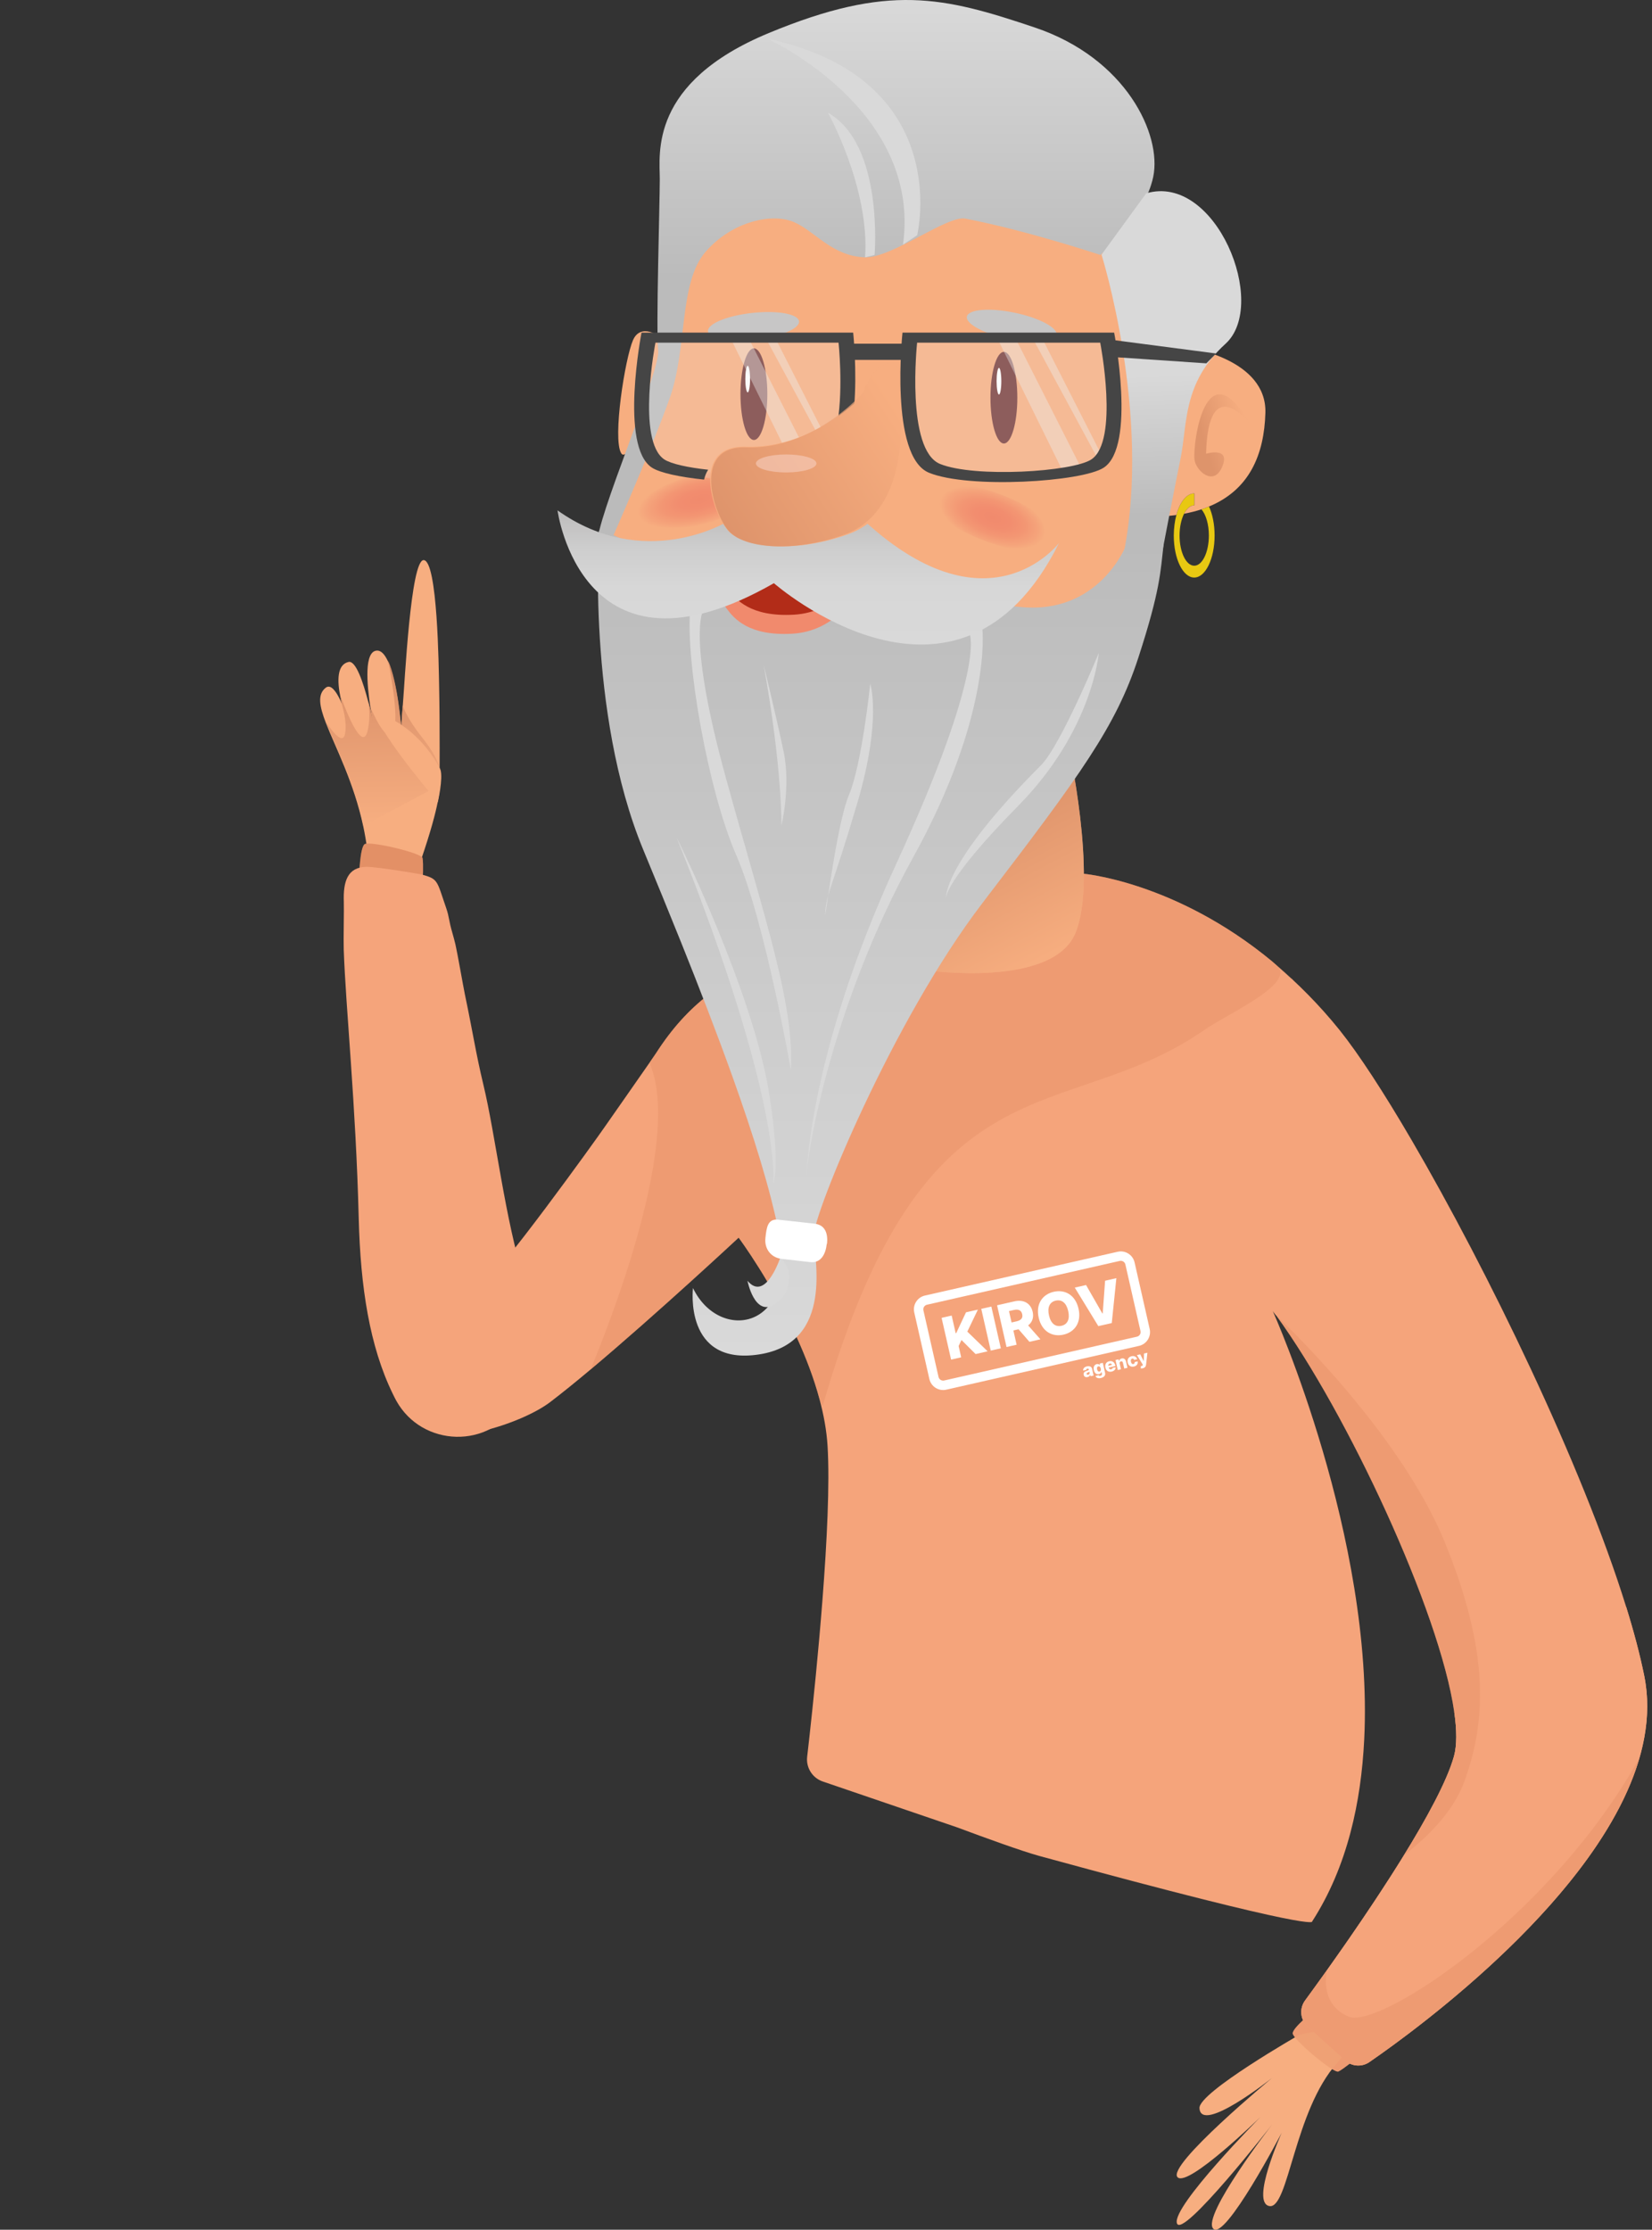 <?xml version="1.0" encoding="UTF-8"?> <svg xmlns="http://www.w3.org/2000/svg" width="269" height="363" viewBox="0 0 269 363" fill="none"><rect x="0" y="0" width="269" height="363" fill="#333333" stroke="none"/> <path d="M222.139 283.191C221.882 288.365 221.19 293.45 219.915 298.286C218.546 303.478 216.515 308.389 213.654 312.823C213.654 312.823 215.295 314.749 169.258 302.154C166.394 301.369 160.539 299.245 155.826 297.486L134.084 290.065L133.973 290.028C132.288 289.451 131.231 287.781 131.432 286.01C131.54 285.088 131.663 283.979 131.804 282.718C132.407 277.265 133.266 268.944 133.924 260.455C134.65 251.111 135.129 241.563 134.754 235.403C134.601 232.888 134.125 230.307 133.433 227.747C132.522 224.355 131.227 221.003 129.81 217.886C125.711 208.884 120.54 201.85 120.284 201.504C120.28 201.493 120.276 201.489 120.276 201.489C120.276 201.489 106.904 213.943 96.168 222.953C93.795 224.943 91.549 226.762 89.607 228.246C84.801 231.91 71.949 235.786 69.765 232.051C69.163 231.025 70.171 229.894 71.949 228.826C69.951 225.568 71.227 220.271 68.322 221.055C68.914 220.096 69.155 216.93 69.591 215.844C71.198 211.834 72.775 212.333 76.524 210.874C76.982 210.696 77.473 210.488 77.997 210.242C78.433 210.034 78.894 209.799 79.385 209.528C79.82 209.29 77.741 209.833 78.221 209.532C81.081 207.746 96.897 185.747 98.56 183.329C99.252 182.321 103.642 176.08 105.754 173.022C106.301 172.233 106.695 171.657 106.837 171.437C109.485 167.316 112.268 164.344 115.325 161.97C122.203 156.621 130.461 154.293 141.669 148.668C142.033 148.486 142.398 148.3 142.762 148.114C143.328 147.82 143.89 147.527 144.448 147.233L146.36 154.754L150.116 149.959L174.444 146.016C175.37 145.867 176.069 145.101 176.148 144.164C176.255 142.869 176.203 142.218 176.203 142.218C176.203 142.218 191.302 143.405 207.167 156.528L207.799 157.094L207.803 157.098C207.818 157.109 207.833 157.124 207.848 157.138L210.463 159.478L211.114 165.486L211.448 173.115L207.781 210.372L207.825 214.178V214.207C207.636 213.951 207.446 213.698 207.256 213.452C207.498 213.992 223.742 250.401 222.139 283.191Z" fill="#F5A47B"></path> <path d="M154.869 221.342L156.511 220.97L156.094 219.13L156.562 218.153L158.859 220.439L160.821 219.993L157.512 216.787L159.232 213.206L157.297 213.645L155.705 217.028L155.617 217.047L154.964 214.173L153.322 214.545L154.869 221.342ZM161.424 212.709L159.782 213.081L161.324 219.876L162.966 219.504L161.424 212.709ZM163.897 219.293L165.539 218.921L165.011 216.596L165.854 216.404L167.624 218.447L169.414 218.041L167.416 215.774C168.085 215.265 168.363 214.502 168.152 213.561C167.834 212.165 166.685 211.515 165.162 211.862L162.357 212.501L163.897 219.293ZM164.716 215.298L164.295 213.447L165.104 213.263C165.84 213.094 166.304 213.316 166.448 213.945C166.593 214.574 166.261 214.945 165.525 215.114L164.716 215.298ZM175.62 213.056C175.111 210.811 173.408 209.888 171.583 210.302C169.751 210.719 168.625 212.283 169.134 214.528C169.643 216.765 171.338 217.696 173.167 217.281C174.993 216.87 176.129 215.301 175.62 213.056ZM173.94 213.437C174.241 214.766 173.822 215.619 172.841 215.841C171.863 216.061 171.111 215.478 170.809 214.145C170.508 212.816 170.931 211.961 171.909 211.741C172.89 211.52 173.64 212.108 173.94 213.437ZM176.846 209.204L175.008 209.619L178.844 215.892L181.032 215.397L181.782 208.083L179.946 208.502L179.557 213.821L179.5 213.835L176.846 209.204Z" fill="white"></path> <path d="M185.474 219.108L154.084 226.24C152.847 226.519 151.615 225.743 151.332 224.507L148.871 213.669C148.592 212.432 149.368 211.2 150.604 210.917L181.994 203.785C183.231 203.505 184.463 204.281 184.746 205.517L187.206 216.355C187.486 217.593 186.71 218.825 185.474 219.108ZM150.942 212.41C150.529 212.502 150.271 212.915 150.363 213.328L152.824 224.166C152.916 224.579 153.329 224.837 153.742 224.745L185.131 217.613C185.544 217.521 185.802 217.108 185.71 216.695L183.249 205.857C183.157 205.444 182.744 205.186 182.331 205.278L150.942 212.41Z" fill="white"></path> <path d="M177.104 224.181C177.332 224.127 177.466 224.007 177.519 223.818L177.531 223.817L177.585 224.045L178.074 223.935L177.824 222.827C177.747 222.483 177.393 222.355 176.98 222.447C176.541 222.546 176.343 222.822 176.37 223.13L176.852 223.041C176.852 222.931 176.923 222.848 177.057 222.816C177.183 222.788 177.279 222.832 177.303 222.94L177.304 222.943C177.328 223.042 177.224 223.089 176.952 223.176C176.627 223.278 176.379 223.463 176.461 223.826C176.531 224.144 176.791 224.253 177.104 224.181ZM177.184 223.803C177.064 223.828 176.964 223.794 176.939 223.683C176.915 223.576 176.983 223.494 177.128 223.441C177.221 223.407 177.334 223.359 177.386 223.315L177.423 223.47C177.461 223.626 177.353 223.768 177.184 223.803ZM179.262 224.34C179.755 224.228 180.04 223.929 179.946 223.513L179.575 221.874L179.06 221.992L179.125 222.27L179.109 222.273C179.013 222.136 178.837 222.019 178.577 222.078C178.237 222.154 177.985 222.488 178.116 223.06C178.243 223.613 178.592 223.787 178.948 223.708C179.188 223.653 179.324 223.507 179.35 223.343L179.369 223.338L179.433 223.625C179.482 223.834 179.369 223.937 179.198 223.977C179.03 224.016 178.918 223.974 178.867 223.88L178.382 224.018C178.479 224.294 178.797 224.447 179.262 224.34ZM179.04 223.291C178.848 223.332 178.705 223.204 178.644 222.941C178.584 222.682 178.651 222.487 178.846 222.444C179.036 222.399 179.185 222.542 179.243 222.806C179.308 223.067 179.23 223.246 179.04 223.291ZM181.01 223.296C181.437 223.197 181.672 222.929 181.658 222.594L181.178 222.688C181.164 222.804 181.072 222.888 180.934 222.917C180.735 222.962 180.582 222.859 180.536 222.657L180.533 222.641L181.62 222.392L181.591 222.263C181.467 221.725 181.075 221.504 180.613 221.61C180.121 221.722 179.882 222.13 179.997 222.638C180.112 223.167 180.498 223.412 181.01 223.296ZM180.465 222.344C180.436 222.18 180.535 222.029 180.707 221.989C180.878 221.948 181.029 222.039 181.068 222.207L180.465 222.344ZM182.317 221.989C182.273 221.803 182.359 221.667 182.523 221.63C182.687 221.592 182.811 221.679 182.851 221.859L183.066 222.797L183.584 222.678L183.349 221.639C183.266 221.273 182.986 221.076 182.644 221.157C182.404 221.212 182.247 221.377 182.223 221.59L182.204 221.595L182.135 221.297L181.642 221.409L182.013 223.039L182.532 222.919L182.317 221.989ZM184.641 222.473C185.099 222.368 185.323 222.038 185.246 221.631L184.76 221.739C184.782 221.915 184.697 222.034 184.557 222.068C184.374 222.11 184.219 221.983 184.153 221.693C184.089 221.406 184.175 221.224 184.354 221.184C184.503 221.149 184.624 221.229 184.681 221.392L185.167 221.284C185.064 220.884 184.711 220.692 184.26 220.793C183.748 220.909 183.516 221.323 183.627 221.824C183.739 222.316 184.124 222.587 184.641 222.473ZM186.077 222.755C186.45 222.669 186.593 222.439 186.622 222.152L186.833 220.227L186.286 220.35L186.247 221.582L186.232 221.584L185.668 220.49L185.125 220.612L186.086 222.169L186.078 222.224C186.054 222.357 185.945 222.386 185.778 222.37L185.747 222.771C185.835 222.79 185.954 222.782 186.077 222.755Z" fill="white"></path> <path opacity="0.4" d="M76.524 210.874C76.982 210.696 77.473 210.488 77.997 210.242C76.532 214.892 73.426 223.228 71.313 225.214C70.755 219.274 74.653 216.049 76.461 211.049C76.483 210.99 76.502 210.93 76.524 210.874Z" fill="#F5F5F5"></path> <path opacity="0.4" d="M207.211 160.531C204.611 163.071 198.697 165.88 196.175 167.632C173.056 183.701 150.689 170.641 133.965 228.904C133.798 228.532 133.619 228.149 133.433 227.747C132.522 224.355 131.227 221.003 129.81 217.886C125.711 208.884 120.54 201.85 120.284 201.504C120.28 201.493 120.276 201.489 120.276 201.489C120.276 201.489 106.904 213.943 96.168 222.952C100.729 211.879 110.869 184.691 105.754 173.022C106.301 172.233 106.695 171.657 106.837 171.437C109.485 167.316 112.267 164.344 115.325 161.97C123.245 157.176 132.912 153.102 141.669 148.668C142.033 148.486 142.398 148.3 142.762 148.114C143.328 147.82 143.889 147.526 144.447 147.233L146.359 154.754L150.116 149.959L174.444 146.016C175.37 145.867 176.069 145.101 176.147 144.164C176.255 142.869 176.203 142.218 176.203 142.218C176.203 142.218 191.302 143.405 207.167 156.528V156.565C207.26 156.644 207.36 156.729 207.468 156.818C207.58 156.911 207.687 157.001 207.799 157.094L207.803 157.097C207.818 157.109 207.832 157.123 207.847 157.138C208.974 158.098 208.495 159.281 207.211 160.531Z" fill="#E39066"></path> <path d="M173.908 121.03C173.908 121.03 178.758 142.802 175.157 151.804C171.508 160.925 150.986 157.975 150.986 157.975L161.298 125.598L173.908 121.03Z" fill="#F7AE80"></path> <path opacity="0.7" d="M173.908 121.03C173.908 121.03 178.758 142.802 175.157 151.804C171.508 160.925 150.986 157.975 150.986 157.975L161.298 125.598L173.908 121.03Z" fill="url(#paint0_linear)"></path> <path d="M180.722 33.02C180.722 33.02 189.27 77.569 182.009 93.318C179.424 98.92 172.111 100.516 168.51 101.29C164.909 102.06 105.449 110.738 98.638 88.371C98.638 88.371 106.159 72.621 109.243 60.792C112.326 48.964 112.457 34.308 112.457 34.308L180.722 33.02Z" fill="#F7AE80"></path> <path d="M150.577 80.053C149.789 82.118 154.096 85.678 160.197 88.006C166.297 90.335 171.88 90.551 172.669 88.486C173.458 86.422 169.15 82.862 163.05 80.533C156.949 78.201 151.366 77.989 150.577 80.053Z" fill="url(#paint1_radial)"></path> <path d="M102.376 84.681C103.016 86.846 108.722 87.073 115.124 85.187C121.526 83.301 126.198 80.013 125.558 77.848C124.918 75.683 119.212 75.456 112.81 77.342C106.409 79.228 101.74 82.513 102.376 84.681Z" fill="url(#paint2_radial)"></path> <path d="M104.742 138.339C106.758 143.216 108.841 148.286 110.894 153.393C113.855 160.773 116.749 168.239 119.286 175.317C122.716 184.907 125.483 193.793 126.852 200.824C129.94 216.637 117.084 218.564 112.84 209.692C112.84 209.692 111.296 222.421 123.638 220.494C135.981 218.564 132.51 204.551 132.51 201.081C132.51 197.606 145.239 166.267 160.022 146.954C175.965 126.127 181.712 118.271 185.35 107.1C188.95 96.041 188.962 93.08 189.475 88.583L183.378 88.758C183.378 88.758 178.985 100.155 166.066 98.809C153.144 97.459 137.011 97.909 137.011 97.909C137.011 97.909 124.925 102.986 117.017 95.271L99.728 87.043L97.555 86.396C97.555 86.4 95.483 115.972 104.742 138.339Z" fill="url(#paint3_linear)"></path> <path d="M114.51 99.359C114.51 99.359 111.809 103.41 118.174 126.551C124.538 149.691 129.359 163.384 128.779 174.182C128.779 174.182 124.535 149.885 119.907 139.276C115.28 128.671 111.616 107.65 112.386 99.165C113.156 90.681 114.51 99.359 114.51 99.359Z" fill="#D9D9D9"></path> <path d="M127.143 204.491C127.143 204.491 124.732 212.11 121.712 208.509C121.712 208.509 122.854 214.39 126.083 212.366C129.311 210.343 128.348 206.63 128.348 206.63L127.143 204.491Z" fill="#D9D9D9"></path> <path d="M127.269 204.942L131.919 205.47C133.648 205.66 134.437 204.228 134.627 202.498H134.66C134.85 200.768 134.336 199.399 132.61 199.21L126.733 198.562C125.003 198.373 124.825 199.805 124.635 201.534V201.568C124.446 203.294 125.543 204.748 127.269 204.942Z" fill="white"></path> <path d="M159.966 102.432C159.966 102.432 161.561 116.329 148.643 139.663C135.724 162.997 131.286 187.488 131.286 192.309C131.286 192.309 131.286 172.446 145.942 140.627C160.598 108.807 157.897 103.213 157.897 103.213L159.966 102.432Z" fill="#D9D9D9"></path> <path d="M178.921 106.3C178.921 106.3 177.958 118.836 165.809 131.178C153.66 143.521 154.047 146.221 154.047 146.221C154.047 146.221 153.337 140.76 169.473 124.624C172.75 121.343 178.921 106.3 178.921 106.3Z" fill="#D9D9D9"></path> <path d="M141.702 111.314C141.702 111.314 143.629 117.099 139.581 130.791C135.531 144.484 134.567 145.447 134.374 148.535C134.18 151.618 136.111 134.455 138.231 129.445C140.351 124.434 141.702 111.314 141.702 111.314Z" fill="#D9D9D9"></path> <path d="M124.345 108.227C124.345 108.227 126.465 116.905 127.622 122.496C128.779 128.087 127.235 134.451 127.235 134.451C127.235 134.451 127.432 125.39 124.345 108.227Z" fill="#D9D9D9"></path> <path d="M110.139 136.256C110.139 136.256 122.738 161.584 125.308 178.423C127.142 190.438 125.889 192.692 125.889 192.692C125.889 192.692 127.622 179.773 110.139 136.256Z" fill="#D9D9D9"></path> <path d="M107.569 54.874C107.569 54.874 104.355 52.43 103.068 55.388C101.781 58.345 99.724 71.331 101.141 73.771C102.555 76.215 108.339 59.758 108.339 59.758L107.569 54.874Z" fill="#F7AE80"></path> <path d="M191.554 83.844C192.123 81.746 193.213 80.332 194.467 80.332H194.474V82.266H194.463C193.823 82.266 193.232 82.787 192.804 83.639C192.358 84.535 192.071 85.785 192.071 87.18C192.071 89.899 193.139 92.098 194.463 92.098C195.776 92.098 196.844 89.899 196.844 87.18C196.844 85.346 196.356 83.751 195.631 82.917C196.059 82.776 196.464 82.624 196.862 82.46C197.431 83.691 197.777 85.35 197.777 87.184C197.777 90.96 196.293 94.025 194.459 94.025C192.618 94.025 191.13 90.96 191.13 87.184C191.138 85.971 191.29 84.829 191.554 83.844Z" fill="#E8C812"></path> <path d="M194.474 80.332V82.266H194.463C193.823 82.266 193.232 82.787 192.804 83.639C193.812 83.446 194.757 83.211 195.635 82.918C196.063 82.776 196.468 82.624 196.866 82.46C203.461 79.733 205.853 73.994 206.047 67.213C206.3 58.46 193.589 56.607 193.589 56.607L189.914 84.026C190.472 83.974 191.022 83.914 191.554 83.844C192.123 81.746 193.213 80.332 194.467 80.332H194.474Z" fill="#F7AE80"></path> <path opacity="0.7" d="M196.39 73.867C196.39 73.867 200.556 72.617 198.96 76.121C197.539 79.239 194.705 76.583 194.504 74.82C194.203 72.156 196.282 56.615 203.405 68.831C203.405 68.831 196.732 60.357 196.39 73.867Z" fill="url(#paint4_linear)"></path> <path d="M109.109 64.646C111.936 56.548 110.523 46.006 114.893 40.992C119.264 35.978 125.692 34.691 129.162 36.108C132.633 37.522 135.441 41.732 140.861 41.892C145.232 42.022 154.241 35.026 157.187 35.591C167.216 37.518 179.171 41.505 179.171 41.505C179.171 41.505 186.369 35.591 187.786 28.776C189.2 21.962 183.416 9.493 168.503 4.479C153.59 -0.536 144.719 -2.719 125.179 5.379C105.639 13.477 107.435 25.049 107.435 29.163C107.435 33.277 106.792 53.717 107.179 57.062C107.565 60.406 96.893 84.83 97.28 88.561C97.667 92.292 99.724 87.534 99.724 87.534C99.724 87.534 106.427 72.331 109.109 64.646Z" fill="url(#paint5_linear)"></path> <path d="M179.364 41.457C179.364 41.457 187.533 67.473 182.973 90.1H189.207C189.207 90.1 191.264 79.332 192.227 74.674C193.384 69.084 192.484 62.395 199.555 55.968C206.627 49.54 197.948 28.133 186.637 31.477L179.364 41.457Z" fill="url(#paint6_linear)"></path> <path d="M149.35 38.291C149.35 38.291 155.521 12.837 124.922 6.279C124.922 6.279 150.12 17.721 147.036 39.835L149.35 38.291Z" fill="#D9D9D9"></path> <path d="M142.408 41.505C142.408 41.505 143.952 23.506 134.824 18.365C134.824 18.365 141.638 30.577 140.865 41.892L142.408 41.505Z" fill="#D9D9D9"></path> <path d="M163.467 72.201C162.259 72.201 161.28 68.862 161.28 64.743C161.28 60.624 162.259 57.285 163.467 57.285C164.675 57.285 165.654 60.624 165.654 64.743C165.654 68.862 164.675 72.201 163.467 72.201Z" fill="#753938"></path> <path d="M162.663 64.229C162.45 64.229 162.276 63.258 162.276 62.061C162.276 60.863 162.45 59.892 162.663 59.892C162.877 59.892 163.05 60.863 163.05 62.061C163.05 63.258 162.877 64.229 162.663 64.229Z" fill="white"></path> <path d="M164.301 55.188C160.268 54.354 157.196 52.718 157.441 51.535C157.686 50.352 161.154 50.07 165.188 50.904C169.221 51.739 172.293 53.374 172.048 54.557C171.804 55.74 168.335 56.023 164.301 55.188Z" fill="#C7C6C6"></path> <path d="M122.761 71.628C121.553 71.628 120.574 68.289 120.574 64.17C120.574 60.051 121.553 56.712 122.761 56.712C123.969 56.712 124.948 60.051 124.948 64.17C124.948 68.289 123.969 71.628 122.761 71.628Z" fill="#753938"></path> <path d="M121.749 63.88C121.536 63.88 121.363 62.909 121.363 61.711C121.363 60.514 121.536 59.543 121.749 59.543C121.963 59.543 122.136 60.514 122.136 61.711C122.136 62.909 121.963 63.88 121.749 63.88Z" fill="white"></path> <path d="M115.282 53.941C115.149 52.741 118.361 51.401 122.455 50.948C126.549 50.496 129.976 51.103 130.109 52.304C130.241 53.504 127.03 54.844 122.935 55.297C118.841 55.749 115.415 55.142 115.282 53.941Z" fill="#C7C6C6"></path> <path d="M139.113 96.937C139.113 96.937 136.03 102.789 128.958 103.172C121.887 103.559 119.51 100.665 118.353 99.121C117.196 97.577 115.846 94.17 115.846 94.17L126.131 89.349L139.113 96.937Z" fill="#F18A6D"></path> <path d="M139.396 93.839C139.396 93.839 136.312 99.69 129.241 100.073C122.169 100.46 119.792 97.566 118.635 96.022C117.479 94.478 116.128 91.071 116.128 91.071L126.413 86.25L139.396 93.839Z" fill="#B22C18"></path> <path d="M172.453 88.385C172.453 88.385 160.747 103.927 139.842 83.948L118.331 84.971C118.331 84.971 104.902 93.121 90.782 83.088C90.782 83.088 94.717 112.843 126.016 94.944C126.019 94.944 156.064 121.298 172.453 88.385Z" fill="url(#paint7_linear)"></path> <path opacity="0.2" d="M179.861 55.094L181.881 65.056L180.895 73.325L177.748 76.237L168.772 77.696L157.542 77.506L151.483 75.955L148.898 71.774C148.898 71.774 148.053 63.363 148.053 63.081C148.053 62.798 148.243 55.28 148.243 55.28L153.224 54.715L179.861 55.094Z" fill="#EFEFEF"></path> <path opacity="0.4" d="M169.78 55.236L179.344 74.028L179.225 75.557L168.255 55.258L169.78 55.236Z" fill="#EFEFEF"></path> <path opacity="0.4" d="M165.272 54.904L176.03 76.144L173.024 76.662L162.36 55.001L165.272 54.904Z" fill="#EFEFEF"></path> <path opacity="0.2" d="M106.055 55.531L104.035 65.493L105.021 73.762L108.168 76.675L117.143 78.133L128.373 77.943L134.433 76.392L137.018 72.211C137.018 72.211 137.863 63.8 137.863 63.518C137.863 63.235 137.673 55.717 137.673 55.717L132.692 55.152L106.055 55.531Z" fill="#EFEFEF"></path> <path opacity="0.4" d="M126.566 55.672L136.129 74.465L136.01 75.994L125.037 55.695L126.566 55.672Z" fill="#EFEFEF"></path> <path opacity="0.4" d="M122.054 55.342L132.815 76.582L129.809 77.099L119.141 55.438L122.054 55.342Z" fill="#EFEFEF"></path> <path d="M106.142 76.122C107.437 76.974 110.699 77.669 114.646 78.079C114.783 77.495 114.999 76.951 115.312 76.472C112.001 76.115 109.274 75.519 108.181 74.801C103.609 71.788 106.726 55.79 106.726 55.79H136.544C136.544 55.79 137.307 62.894 136.403 68.63C137.567 67.73 138.471 66.908 139.077 66.313C139.587 60.339 138.925 54.149 138.925 54.149H104.461C104.461 54.149 100.86 72.64 106.142 76.122Z" fill="#454545"></path> <path d="M147.796 55.95H138.489L138.608 58.591H147.313C147.316 58.591 147.796 56.009 147.796 55.95Z" fill="#454545"></path> <path d="M180.899 55.31L198.028 57.549L196.429 59.152L181.059 58.111L180.899 55.31Z" fill="#454545"></path> <path d="M118.52 86.344C121.221 89.431 129.832 89.944 138.061 86.987C146.285 84.03 147.565 74.396 147.68 69.344C147.799 64.181 148.253 58.568 145.426 58.955C142.599 59.338 141.144 63.716 141.144 63.716C141.144 63.716 140.835 64.069 140.255 64.627C139.649 65.219 138.745 66.045 137.581 66.945C134.121 69.619 128.382 72.949 121.474 72.714C118.896 72.629 117.338 73.469 116.489 74.786C116.177 75.266 115.961 75.809 115.824 76.393C115.042 79.752 116.884 84.472 118.52 86.344Z" fill="#F7AE80"></path> <path opacity="0.7" d="M118.599 86.363C121.219 89.427 129.576 89.937 137.56 87.002C145.542 84.067 146.646 74.598 146.758 69.585C146.874 64.461 147.451 58.797 144.708 59.181C141.964 59.562 140.553 63.907 140.553 63.907C140.553 63.907 140.253 64.257 139.69 64.811C139.102 65.398 138.225 66.218 137.095 67.111C133.738 69.766 128.168 73.07 121.465 72.837C118.963 72.752 117.451 73.586 116.628 74.893C116.324 75.37 116.115 75.909 115.982 76.488C115.223 79.822 117.01 84.507 118.599 86.363Z" fill="url(#paint8_linear)"></path> <path opacity="0.5" d="M128.017 76.916C125.295 76.916 123.089 76.26 123.089 75.451C123.089 74.641 125.295 73.985 128.017 73.985C130.738 73.985 132.944 74.641 132.944 75.451C132.944 76.26 130.738 76.916 128.017 76.916Z" fill="#FBD8CF"></path> <path d="M146.956 54.149H181.419C181.419 54.149 185.02 72.64 179.738 76.126C176.193 78.465 157.762 79.607 151.278 76.966C144.794 74.322 146.956 54.149 146.956 54.149ZM153.075 75.531C158.688 77.814 174.627 76.825 177.7 74.801C182.271 71.788 179.154 55.79 179.154 55.79H149.336C149.336 55.79 147.465 73.243 153.075 75.531Z" fill="#454545"></path> <path d="M210.321 159.352L207.286 213.445C207.464 213.683 207.643 213.928 207.825 214.178C219.349 230.043 234.418 262.204 236.798 278.705C237.23 281.684 237.245 284.151 236.754 285.921C235.656 289.872 232.424 295.842 228.593 302.054C222.827 311.405 215.711 321.304 212.505 325.682C211.537 327.002 211.727 328.836 212.94 329.934L219.025 335.443C220.126 336.436 221.763 336.547 222.979 335.703C232.755 328.959 273.063 299.32 267.74 272.839C267.051 269.424 266.047 265.633 264.786 261.575C257.622 238.479 242.177 206.716 229.902 185.684C225.342 177.865 221.213 171.534 218.114 167.677C214.815 163.577 211.262 160.044 207.847 157.139C207.833 157.124 207.818 157.109 207.803 157.098C207.691 157.005 207.58 156.912 207.468 156.819C207.36 156.729 207.26 156.644 207.167 156.566C207.111 156.517 210.377 159.396 210.321 159.352Z" fill="#F5A47B"></path> <path d="M221 334.989C221 334.989 218.72 336.879 217.939 337.24C217.158 337.6 210.496 331.987 210.496 331.024C210.496 330.064 214.16 327.181 214.16 327.181L221 334.989Z" fill="#F5A47B"></path> <path d="M211.604 331.251C211.604 331.251 195.204 340.624 195.315 343.191C195.505 347.551 207.144 338.281 207.144 338.281C207.144 338.281 189.877 352.572 191.748 354.458C193.437 356.162 205.247 344.638 205.247 344.638C205.247 344.638 190.855 359.142 191.636 361.931C192.418 364.721 207.144 345.866 207.144 345.866C207.144 345.866 195.65 360.704 197.547 362.824C199.444 364.944 208.706 347.205 208.706 347.205C208.706 347.205 203.573 358.587 206.698 359.145C209.822 359.703 210.715 343.637 217.746 335.826C224.772 328.014 211.604 331.251 211.604 331.251Z" fill="#F7AE80"></path> <path opacity="0.4" d="M221 334.989C221 334.989 218.72 336.879 217.939 337.24C217.158 337.6 210.496 331.987 210.496 331.024C210.496 330.064 214.16 327.181 214.16 327.181L221 334.989Z" fill="#E39066"></path> <path d="M212.94 329.933L219.025 335.442C220.126 336.436 221.763 336.547 222.979 335.703C231.133 330.078 260.531 308.522 266.969 286.159C268.249 281.71 268.621 277.232 267.739 272.838C267.051 269.424 266.047 265.633 264.786 261.575C253.217 262.204 242.251 272.623 236.798 278.705C237.23 281.684 237.245 284.15 236.754 285.921C234.473 294.127 222.972 311.052 216.068 320.749C214.643 322.747 213.416 324.439 212.504 325.682C211.537 327.002 211.727 328.836 212.94 329.933Z" fill="#F5A47B"></path> <path opacity="0.4" d="M212.94 329.933L219.025 335.442C220.126 336.436 221.763 336.547 222.979 335.703C231.133 330.079 260.531 308.522 266.969 286.159C252.373 312.365 224.519 330.302 219.669 328.327C215.041 326.444 215.882 321.594 216.068 320.749C214.643 322.747 213.416 324.439 212.504 325.682C211.537 327.002 211.727 328.836 212.94 329.933Z" fill="#E39066"></path> <path opacity="0.4" d="M236.754 285.921C235.657 289.872 232.424 295.842 228.593 302.054C232.279 299.216 236.657 295.001 238.462 289.987C241.847 280.591 242.784 269.502 235.266 251.082C227.749 232.661 207.825 214.178 207.825 214.178C219.349 230.043 234.418 262.204 236.799 278.705C237.23 281.684 237.245 284.151 236.754 285.921Z" fill="#E39066"></path> <path d="M60.093 142.036C60.001 139.397 59.655 136.917 59.166 134.599C57.623 127.347 54.616 121.691 53.08 117.733C53.08 117.733 53.08 117.733 53.078 117.73C52.007 114.963 51.656 113.026 53.043 111.957C53.824 111.355 54.657 112.427 55.381 113.925C55.49 114.155 55.596 114.397 55.704 114.642C55.605 114.268 55.516 113.882 55.435 113.5C54.884 110.831 54.864 108.177 56.767 107.763C57.942 107.506 59.149 111.106 59.972 114.297C60.262 115.424 60.511 116.503 60.688 117.341C60.572 116.737 60.444 116.006 60.323 115.209C59.724 111.35 59.267 105.937 61.414 105.916C62.11 105.908 62.693 106.61 63.181 107.683C64.779 111.195 65.343 118.709 65.343 118.709C65.343 118.709 65.394 117.097 65.577 115.009C65.902 111.231 66.866 91.015 69.006 91.186C71.251 91.362 71.438 108.527 71.508 111.952C71.633 118.088 71.581 126.498 71.578 128.008C71.576 128.159 71.574 128.235 71.574 128.235C71.574 128.235 71.76 130.654 68.567 139.966C67.734 142.386 60.698 158.737 60.093 142.036Z" fill="#F7AE80"></path> <path d="M68.827 143.485C68.827 143.485 68.978 140.528 68.802 139.685C68.622 138.843 60.141 136.86 59.368 137.436C58.599 138.01 58.48 142.67 58.48 142.67L68.827 143.485Z" fill="#F5A47B"></path> <path opacity="0.4" d="M68.827 143.485C68.827 143.485 68.978 140.528 68.802 139.685C68.622 138.843 60.141 136.86 59.368 137.436C58.599 138.01 58.48 142.67 58.48 142.67L68.827 143.485Z" fill="#C87348"></path> <path d="M64.542 228.064C64.45 227.905 64.368 227.743 64.284 227.578C64.175 227.357 64.064 227.137 63.958 226.919C60.179 219.174 58.694 209.523 58.413 198.362C57.945 179.763 56.313 164.321 55.971 154.573C55.914 152.974 56.032 148.08 55.986 146.819C55.864 143.522 56.571 141.165 59.663 141.124C61.465 141.1 68.576 142.342 68.576 142.342C71.388 143.119 71.075 143.242 72.665 147.865C73.171 149.341 73.023 149.688 73.685 151.963C73.852 152.542 74.015 153.148 74.164 153.778C74.452 154.982 75.408 160.478 75.682 161.799C77.072 168.452 77.485 171.479 78.705 176.567C80.655 184.627 82.316 198.948 85.31 208.135C89.483 220.947 88.897 219.831 85.314 226.605C85.026 227.153 84.714 227.7 84.388 228.254C84.347 228.317 84.312 228.382 84.271 228.451C79.711 235.961 68.766 235.618 64.542 228.064Z" fill="#F5A47B"></path> <path opacity="0.9" d="M56.202 119.374C56.505 117.565 55.889 115.24 55.386 113.743C55.496 113.972 55.602 114.215 55.709 114.46C55.611 114.086 55.522 113.7 55.44 113.317L55.505 113.427C55.505 113.427 58.836 122.895 59.826 119.1C60.246 117.487 60.196 115.694 59.975 114.112C60.265 115.239 60.514 116.318 60.691 117.156C60.575 116.551 60.447 115.82 60.326 115.024L60.397 115.288C60.397 115.288 62.963 121.52 64.058 119.105C65.073 116.85 63.407 108.568 63.186 107.501C64.784 111.013 65.348 118.527 65.348 118.527C65.348 118.527 65.399 116.915 65.582 114.827C65.971 116.248 67.611 118.651 68.509 119.772C72.653 124.943 71.589 126.314 71.583 127.825L59.174 134.42C57.63 127.168 54.623 121.512 53.088 117.554C54.123 119.123 55.866 121.386 56.202 119.374Z" fill="url(#paint9_linear)"></path> <path d="M71.719 125.301C71.719 125.301 69.066 119.477 63.118 116.748C57.173 114.016 71.287 130.599 71.287 130.599C71.287 130.599 72.181 126.746 71.719 125.301Z" fill="#F7AE80"></path> <defs> <linearGradient id="paint0_linear" x1="171.308" y1="156.237" x2="159.375" y2="133.702" gradientUnits="userSpaceOnUse"> <stop stop-color="#F7AE80"></stop> <stop offset="1" stop-color="#D48963"></stop> </linearGradient> <radialGradient id="paint1_radial" cx="0" cy="0" r="1" gradientUnits="userSpaceOnUse" gradientTransform="translate(161.627 84.256) rotate(-160.385) scale(9.03 4.417)"> <stop stop-color="#F18A6D"></stop> <stop offset="0.336" stop-color="#F28D6F"></stop> <stop offset="0.611" stop-color="#F39673"></stop> <stop offset="0.865" stop-color="#F5A47B"></stop> <stop offset="1" stop-color="#F7AE80"></stop> </radialGradient> <radialGradient id="paint2_radial" cx="0" cy="0" r="1" gradientUnits="userSpaceOnUse" gradientTransform="translate(113.965 81.257) rotate(166.125) scale(11.007 4.475)"> <stop stop-color="#F18A6D"></stop> <stop offset="0.317" stop-color="#F28D6F"></stop> <stop offset="0.578" stop-color="#F39673"></stop> <stop offset="0.818" stop-color="#F5A47B"></stop> <stop offset="0.945" stop-color="#F7AE80"></stop> </radialGradient> <linearGradient id="paint3_linear" x1="143.416" y1="220.694" x2="143.416" y2="86.399" gradientUnits="userSpaceOnUse"> <stop stop-color="#D9D9D9"></stop> <stop offset="1" stop-color="#BBBBBB"></stop> </linearGradient> <linearGradient id="paint4_linear" x1="203.178" y1="69.221" x2="196.007" y2="71.474" gradientUnits="userSpaceOnUse"> <stop stop-color="#F7AE80"></stop> <stop offset="1" stop-color="#D48963"></stop> </linearGradient> <linearGradient id="paint5_linear" x1="142.636" y1="-0.001" x2="142.636" y2="45.227" gradientUnits="userSpaceOnUse"> <stop stop-color="#D9D9D9"></stop> <stop offset="1" stop-color="#BBBBBB"></stop> </linearGradient> <linearGradient id="paint6_linear" x1="191.201" y1="60.932" x2="191.867" y2="83.668" gradientUnits="userSpaceOnUse"> <stop stop-color="#D9D9D9"></stop> <stop offset="1" stop-color="#BBBBBB"></stop> </linearGradient> <linearGradient id="paint7_linear" x1="131.62" y1="104.932" x2="131.62" y2="83.089" gradientUnits="userSpaceOnUse"> <stop stop-color="#D9D9D9"></stop> <stop offset="0.427" stop-color="#D7D7D7"></stop> <stop offset="0.709" stop-color="#CECECE"></stop> <stop offset="0.947" stop-color="#C0BFBF"></stop> <stop offset="1" stop-color="#BBBBBB"></stop> </linearGradient> <linearGradient id="paint8_linear" x1="146.517" y1="67.664" x2="118.491" y2="86.023" gradientUnits="userSpaceOnUse"> <stop stop-color="#F7AE80"></stop> <stop offset="1" stop-color="#D48963"></stop> </linearGradient> <linearGradient id="paint9_linear" x1="62.669" y1="133.826" x2="62.072" y2="106.984" gradientUnits="userSpaceOnUse"> <stop stop-color="#F7AE80"></stop> <stop offset="1" stop-color="#D48963"></stop> </linearGradient> </defs> </svg> 